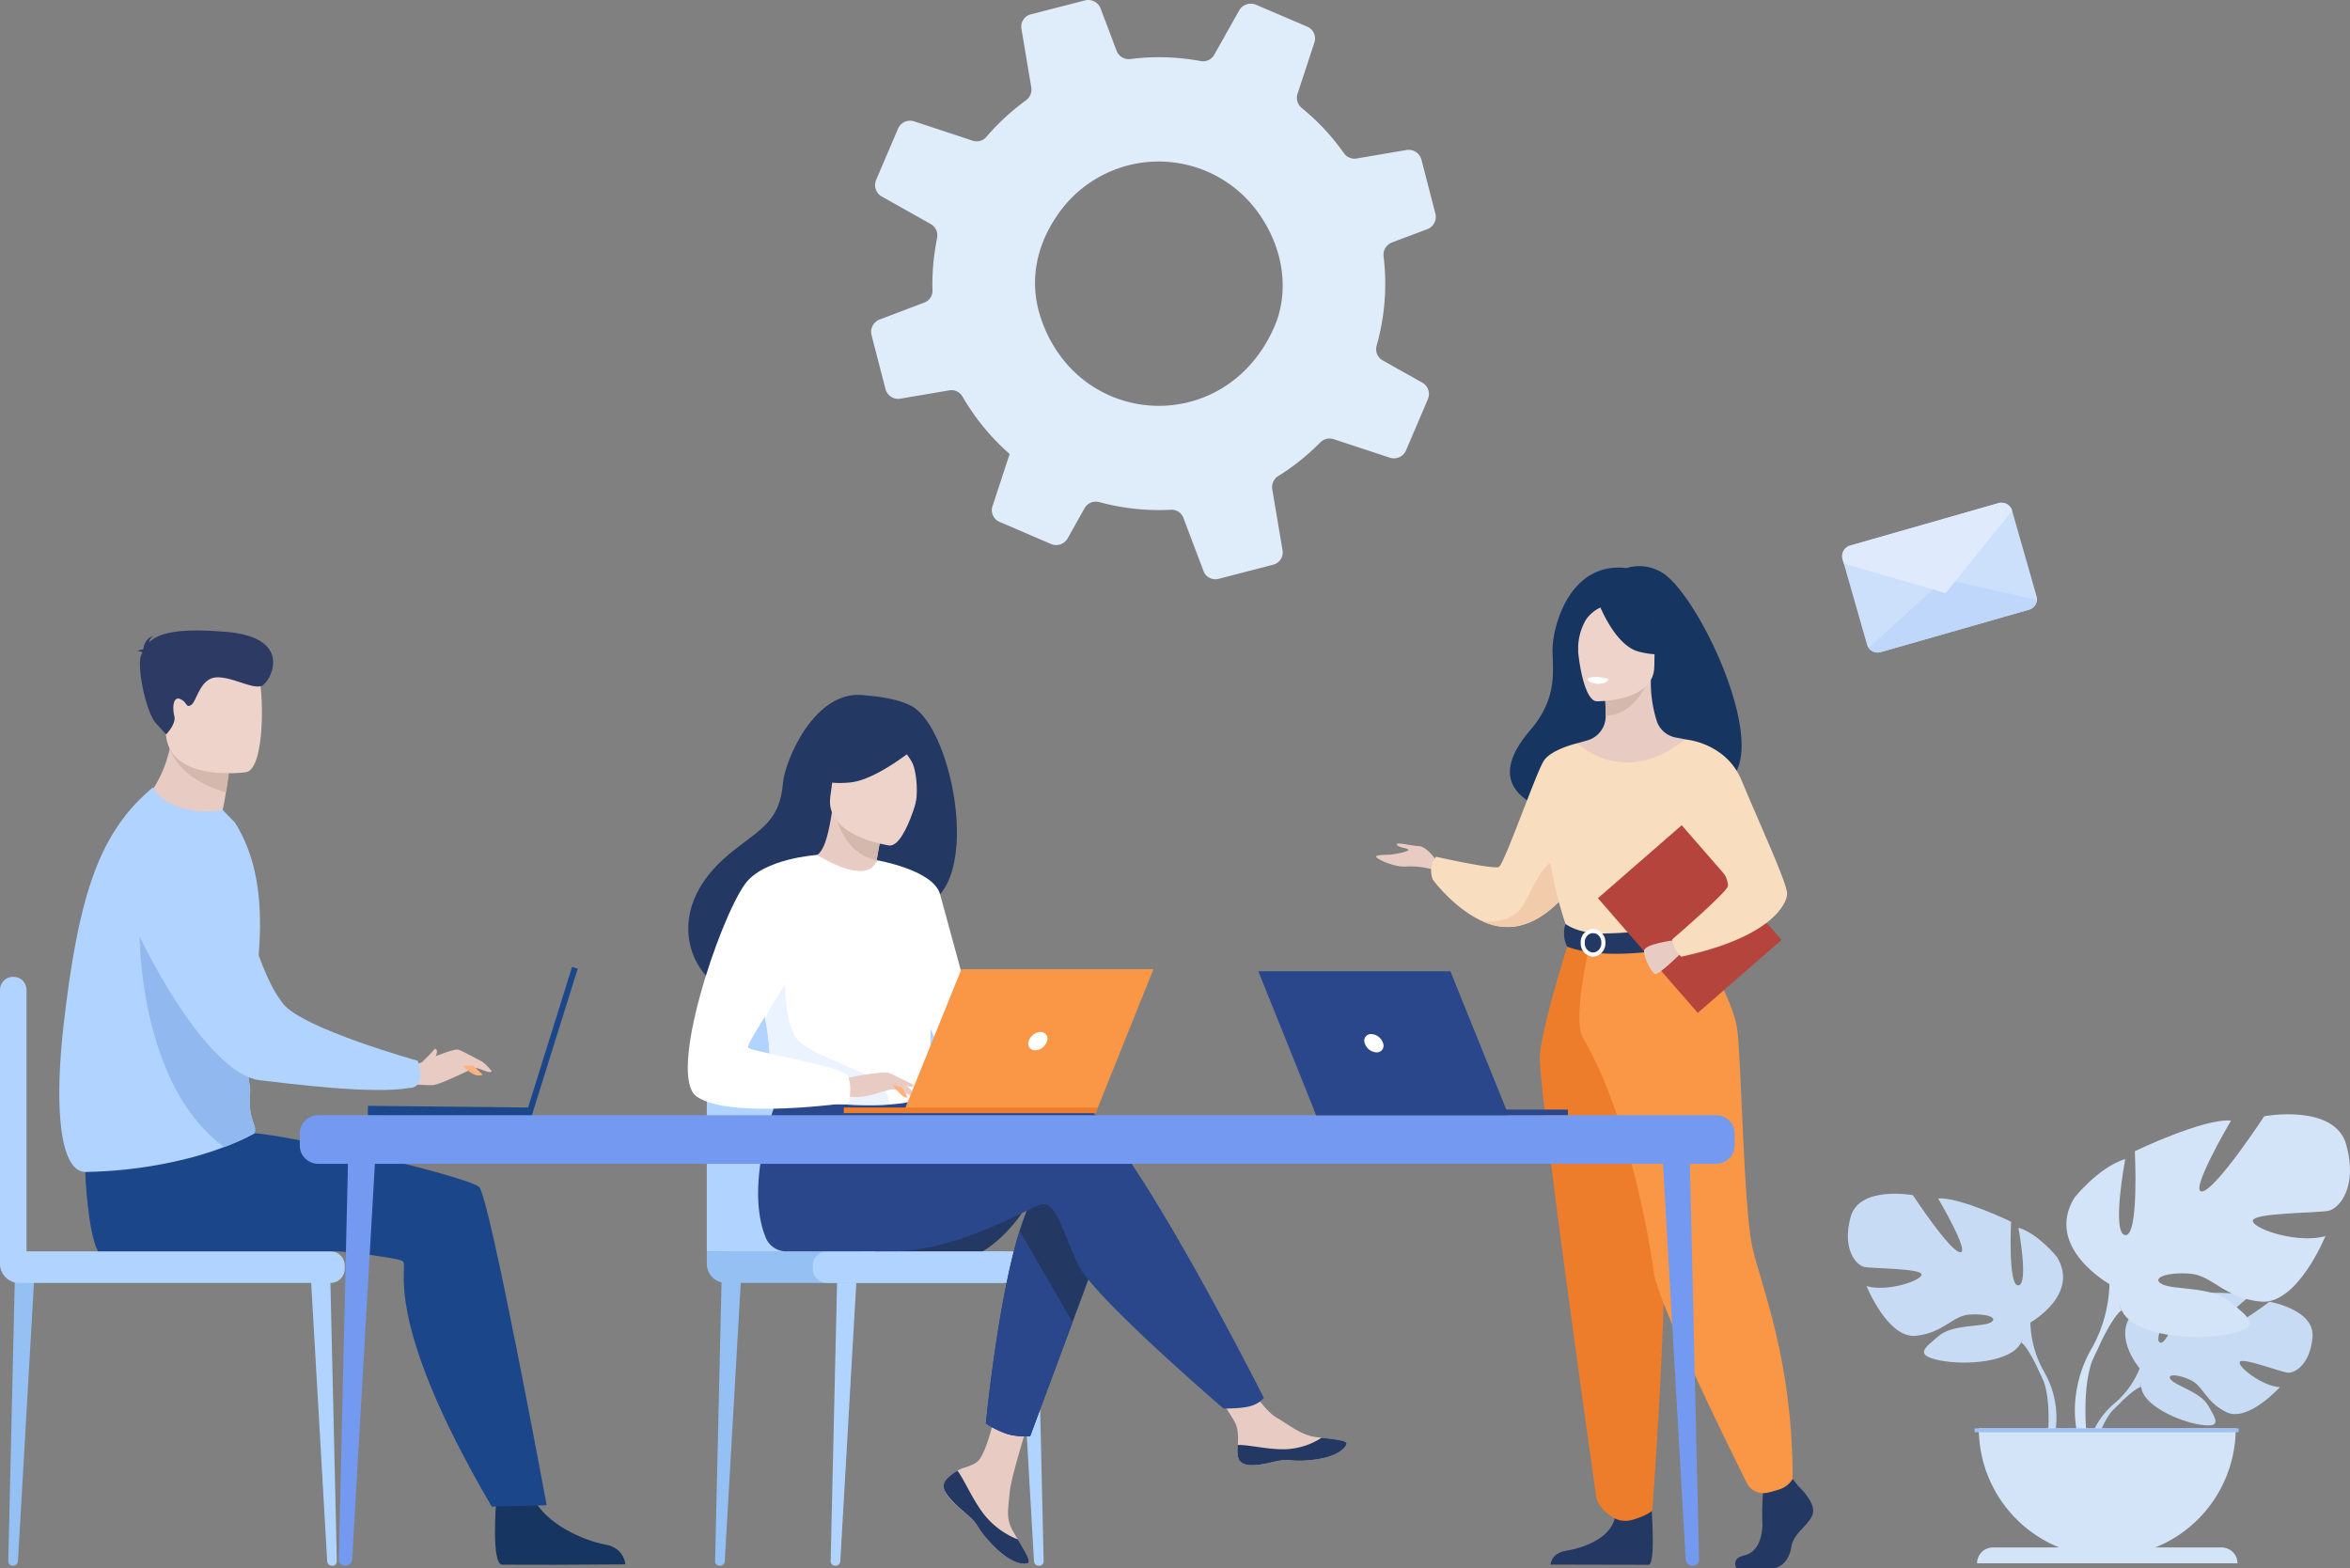     <svg xmlns="http://www.w3.org/2000/svg" width="575.2" height="383.8" viewBox="0 0 575.2 383.8">
      <rect x="0" y="0" width="575.2" height="383.8" fill="#808080" stroke="none"/>
      <g id="banner_image" transform="translate(-520.789 2167.155)">
        <g id="g10" transform="translate(381.878 -2168.781)">
          <path id="path16" d="M2299.957-1878.8c6.191,9.079,6.949,19.35,3.544,27.233-11.984,27.607-49.155,25.136-57.58-3.318-2.063-7.311-1.186-15.461,4.085-23.4A29.98,29.98,0,0,1,2299.957-1878.8Zm35.734,57.56,5.239-12.27.122-.3a3.179,3.179,0,0,0-1.365-4.01l-9.709-5.459a3.084,3.084,0,0,1-.448-.3,3.13,3.13,0,0,1-1.03-3.281,55.608,55.608,0,0,0,1.7-21.913,3.434,3.434,0,0,1,.02-.894,3.243,3.243,0,0,1,2.011-2.456l8.7-3.272a3.237,3.237,0,0,0,2.04-2.67,3.59,3.59,0,0,0-.084-1.114l-3.405-13.19a3.254,3.254,0,0,0-3.695-2.387l-12.195,2.072a3.144,3.144,0,0,1-3.1-1.311c-1.024-1.432-2.095-2.824-3.258-4.178a55.558,55.558,0,0,0-7.039-6.857l-.011-.011a3.209,3.209,0,0,1-1.036-3.507l3.926-11.931.191-.6a3.132,3.132,0,0,0-1.744-3.871l-12.542-5.361a3.274,3.274,0,0,0-4.126,1.4l-6.078,10.806a3.17,3.17,0,0,1-3.379,1.571,55.772,55.772,0,0,0-17.186-.492,3.186,3.186,0,0,1-3.362-2.045l-3.9-10.305a3.244,3.244,0,0,0-3.859-1.994l-13.248,3.411a3.1,3.1,0,0,0-2.28,3.524l2.41,14.336a3.254,3.254,0,0,1-1.291,3.174q-1.849,1.337-3.611,2.85A56.393,56.393,0,0,0,2233-1898a3.087,3.087,0,0,1-3.365.958l-14.336-4.733a3.2,3.2,0,0,0-3.932,1.774l-5.384,12.585a3.215,3.215,0,0,0,.981,3.758,2.536,2.536,0,0,0,.385.252l11.99,6.753a3.153,3.153,0,0,1,1.623,3.1,1.806,1.806,0,0,1-.046.33c-.069.333-.139.639-.177.984a55.679,55.679,0,0,0-.949,11.833,3.076,3.076,0,0,1-2.04,3l-10.884,4.129a3.238,3.238,0,0,0-1.982,3.848l.752,2.937,2.656,10.233a3.2,3.2,0,0,0,3.628,2.358l12.012-2.04a3.084,3.084,0,0,1,3.2,1.519,56.4,56.4,0,0,0,6.044,8.509,55.175,55.175,0,0,0,5.506,5.555l-.827,2.5-3.374,10.271a3.091,3.091,0,0,0,1.039,3.44,2.913,2.913,0,0,0,.709.411l12.614,5.422a3.22,3.22,0,0,0,4.024-1.377l4.14-7.392a3.184,3.184,0,0,1,3.573-1.51,55.985,55.985,0,0,0,17.53,1.883,3.084,3.084,0,0,1,3.107,2.014l4.93,13.028a3.07,3.07,0,0,0,3.631,1.875l13.387-3.469a3.1,3.1,0,0,0,2.306-3.544l-2.514-14.914a3.17,3.17,0,0,1,1.479-3.249,53.92,53.92,0,0,0,6.877-5.057q1.78-1.528,3.4-3.171a3.215,3.215,0,0,1,3.252-.8l13.746,4.534a3.237,3.237,0,0,0,3.987-1.782" transform="translate(-1852.639 1933.102)" fill="#dfedfb"/>
          <path id="path60" d="M3622.9-684.6s-7.655-8.931-.472-14.6c0,0,5.245-3.177,9.521-2.919,0,0-6.061,10.164-4.1,11.176s5.937-11.813,5.937-11.813,11.94-1.16,15.779.689c0,0-10.2,8.35-8.054,8.847s13.172-7.7,13.172-7.7,11.11,1.889,10.52,8.668-4.421,8.871-6.1,8.691-11.526-3.938-11.741-2.558,5.711,5.885,9.86,6.1c0,0-7.835,8.639-13.04,6.145s-5.653-6.446-8.9-7.927-6.018-1.478-4.676.032,7.213,2.98,9.067,6.264,3.521,5.5-1.863,4.687-14.145-4.751-14.529-9.264l-.382-4.513" transform="translate(-2960.268 1021.154)" fill="#c8dbf4"/>
          <path id="path62" d="M3648.3-652.4s-30.182-1.163-36.845,7.47a21.854,21.854,0,0,1-6.012,8.434l-.706,1.927s5.231-5.514,7.1-5.847c0,0-2.925-10.693,36.463-11.984" transform="translate(-2948.823 981.48)" fill="#c8dbf4"/>
          <path id="path64" d="M3583-581.66a18.946,18.946,0,0,0-6.926,13.349l1.174.107s2.069-8.85,5.81-12.313-.058-1.143-.058-1.143" transform="translate(-2926.378 926.643)" fill="#c8dbf4"/>
          <path id="path66" d="M3351.2-783.327s12.174-6.819,6.492-16.072c0,0-4.545-5.682-9.417-7.143,0,0,2.6,13.8,0,14.124S3346.487-808,3346.487-808s-12.826-6.171-17.857-5.682c0,0,7.953,13.474,5.358,13.149s-11.53-13.963-11.53-13.963-13.149-2.436-15.258,5.358,1.3,11.688,3.246,12.174,14.448.327,14.124,1.95-8.766,4.221-13.476,2.76c0,0,5.2,12.825,12.015,12.174s8.928-4.869,13.149-5.193,7.305.81,5.2,1.947-9.255.373-12.664,3.272-6.168,4.684.162,5.98,17.695.489,19.969-4.383l2.274-4.869" transform="translate(-2715.327 1108.646)" fill="#c8dbf4"/>
          <path id="path68" d="M3337.284-777.278s34.093,11.038,37.99,23.377a25.858,25.858,0,0,0,3.246,11.851v2.436s-3.573-8.28-5.521-9.417c0,0,7.63-10.713-35.716-28.246" transform="translate(-2739.405 1079.219)" fill="#c8dbf4"/>
          <path id="path70" d="M3521.447-620.4a22.489,22.489,0,0,1,2.26,17.7l-1.351-.362s1.311-10.7-1.438-16.089.529-1.253.529-1.253" transform="translate(-2882.331 957.566)" fill="#c8dbf4"/>
          <path id="path72" d="M3563.552-862.864s-16.051-8.989-8.561-21.187c0,0,5.992-7.49,12.412-9.417,0,0-3.422,18.192,0,18.618s2.355-20.544,2.355-20.544,16.908-8.13,23.542-7.488c0,0-10.488,17.761-7.062,17.333s15.192-18.4,15.192-18.4,17.335-3.211,20.116,7.062-1.709,15.406-4.279,16.048-19.046.428-18.618,2.569,11.555,5.563,17.761,3.637c0,0-6.848,16.908-15.834,16.052s-11.772-6.42-17.336-6.848-9.628,1.071-6.848,2.569,12.2.489,16.693,4.311,8.13,6.174-.214,7.887-23.328.642-26.325-5.778l-2.995-6.42" transform="translate(-2908.312 1178.779)" fill="#d4e4f8"/>
          <path id="path74" d="M3636.268-854.9s-44.943,14.553-50.078,30.818a34.136,34.136,0,0,1-4.279,15.62v3.211s4.707-10.913,7.273-12.412c0,0-10.057-14.125,47.084-37.238" transform="translate(-2930.95 1140.002)" fill="#d4e4f8"/>
          <path id="path76" d="M3566.763-648.1s-6.932,10.525-2.98,23.336l1.782-.477s-1.73-14.113,1.9-21.21-.7-1.649-.7-1.649" transform="translate(-2915.802 979.636)" fill="#d4e4f8"/>
          <path id="path78" d="M3485.685-518.758a31.441,31.441,0,0,0,31.44-31.44h-62.88a31.44,31.44,0,0,0,31.44,31.44" transform="translate(-2830.986 901.414)" fill="#d4e4f8"/>
          <path id="path80" d="M3515.994-411.933h-63.749a3.878,3.878,0,0,1,3.88-3.88h55.988a3.879,3.879,0,0,1,3.88,3.88h0" transform="translate(-2829.42 796.188)" fill="#d4e4f8"/>
          <path id="path82" d="M3514.112-549.235h-64.628v-.963h64.628v.963" transform="translate(-2827.259 901.414)" fill="#9fc1f4"/>
          <path id="path84" d="M2962.21-1521.316a10.535,10.535,0,0,0-8.335-.891c-14.159-1.664-18.291,14.851-18.1,20.533s.842,11.784-5.482,19.164c-18.268,21.323,19.989,22.266,19.989,22.266.324-17.038,20.744-10.82,19.85-9.1,26.18,6.284,2.6-46.516-7.922-51.976" transform="translate(-2416.857 1662.874)" fill="#163560"/>
          <path id="path86" d="M2789.445-1205.349s-2.491-3.79-4.5-3.865-5.723-1.114-5.425-.37,2.6.819,2.824,1.264-3.419,1.114-4.461,1.189-3.492,0-3.417.521,4.421,2.676,7.488,2.378a20.789,20.789,0,0,1,6.857.891l.634-2.008" transform="translate(-2298.712 1417.929)" fill="#e8cbc3"/>
          <path id="path88" d="M2874.048-1292.686a37.339,37.339,0,0,1-3.807,5.76c-2.96,3.706-7.522,7.988-13.251,8.833a14.2,14.2,0,0,1-7.872-1.279h-.009c-6.958-3.09-12.189-10.193-12.189-10.193a5.719,5.719,0,0,1,.781-5.613s14.049,3.162,15.386,2.491,9.142-23.151,11-25.978,8.194-4.293,8.194-4.293l1.768,30.271" transform="translate(-2347.304 1506.492)" fill="#f9ddbf"/>
          <path id="path90" d="M2915.689-1183.766c-2.96,3.706-7.522,7.988-13.251,8.833a14.2,14.2,0,0,1-7.872-1.279c.271.038,7.221.894,9.99-4.059,2.827-5.054,5.882-13.083,10.077-10.407,1.811,1.154,1.73,4.024,1.056,6.912" transform="translate(-2392.752 1403.333)" fill="#f2ccaa"/>
          <path id="path92" d="M3194.969-491.267s4.288,3.914,3.451,6.692-4.707,4.635-5.228,8.031-2.615,5.251-4.5,5.251h-8.972s-1.386-2.393,1.959-3.113,4.609-4.713,4.4-8.419a65.345,65.345,0,0,1,.315-8.648l7.108-1.646,1.464,1.852" transform="translate(-2615.812 856.719)" fill="#233862"/>
          <path id="path94" d="M2995.657-476.919s1.542,16.572-.338,17.5l-24.086-.049s0-2.78,3.868-3.4,10.664-2.884,11.816-7.927,8.74-6.125,8.74-6.125" transform="translate(-2452.783 844.035)" fill="#233862"/>
          <path id="path96" d="M3016.653-1314.2c-4.956-11.116-7.991-14.307-7.412-17.755.431-2.569-1.311-47.876-1.311-47.876-.587-.182-1.768-.344-2.413-.489a6.046,6.046,0,0,1-4.415-3.839,30.893,30.893,0,0,1-1.5-10.222l-.634.124-10.676,2.115s.243,3.359.249,6.524v.078a6.138,6.138,0,0,1-4.43,5.937c-1.348.391-2.523.72-2.523.72a97.841,97.841,0,0,0-4.667,22.688c-.749,11.5,7.126,16.494-.061,39.469-7.337,23.464,42.527,8.665,39.79,2.526" transform="translate(-2456.614 1562.419)" fill="#e8cbc3"/>
          <path id="path98" d="M3032.206-1391.695s.243,3.359.249,6.524c5.974-.168,9.131-5.619,10.427-8.639l-10.676,2.115" transform="translate(-2500.525 1561.97)" fill="#d4b8ae"/>
          <path id="path100" d="M3006.026-1456.317s14.136.234,14.145-8.57,1.84-14.7-7.184-15.224-10.78,2.835-11.5,5.775.862,17.732,4.536,18.019" transform="translate(-2476.342 1629.587)" fill="#eed3ca"/>
          <path id="path102" d="M3025.419-1487.372s3.871,10.329,9.808,11.856,8.518-.064,8.518-.064a16.821,16.821,0,0,1-5.5-9.935s-9.9-6.773-12.823-1.858" transform="translate(-2495.211 1636.631)" fill="#163560"/>
          <path id="path104" d="M3004.02-1483.126a8.77,8.77,0,0,0-4.05,3.165,14.219,14.219,0,0,0-1.913,8.083s-2.913-7.022.362-10.991c3.475-4.212,5.6-.257,5.6-.257" transform="translate(-2472.852 1633.224)" fill="#163560"/>
          <path id="path106" d="M3018.763-1397.21a3.551,3.551,0,0,1-2.926,1.189,2.6,2.6,0,0,1-2.178-1.438,9.481,9.481,0,0,1,5.1.249" transform="translate(-2486.003 1565.02)" fill="#ebf3fa"/>
          <path id="path108" d="M3012.151-1307.286a95.9,95.9,0,0,1,0,11.13c-.237,4.024-4.311,9.417-4.886,10.751-1.45,3.344-3.084,3.888-3.084,3.888l-12.646,3.1-4.447,1.091-14.023-4.189s-6.386-17.825-3.822-27.861a77.22,77.22,0,0,1,6.483-17s11.443,11.205,26.34-.949l10.085,20.044" transform="translate(-2450.749 1509.916)" fill="#f9ddbf"/>
          <path id="path110" d="M3071.257-1190.78c-.24,4.024-.611,7.774-1.187,9.108-1.449,3.345-3.084,3.888-3.084,3.888l-12.646,3.1-5.494-1.615s18.337-2.777,16.3-18.551l6.107,4.071" transform="translate(-2513.554 1406.183)" fill="#f2ccaa"/>
          <path id="path112" d="M2966.453-1103.73s-6.943,21.615-7.392,28.972,13.274,104.539,13.827,107.93c.521,3.2,4.49,5.234,4.49,5.234a6.007,6.007,0,0,0,4.429.341c3.616-1.021,4.757-2.242,4.757-2.242s5.407-69.309,2.06-94.066a391.846,391.846,0,0,1-3.382-46.169h-18.788" transform="translate(-2443.244 1334.835)" fill="#ed7d2b"/>
          <path id="path114" d="M3030.833-1106.691s10.592,14.211,11.581,23.817,1.548,43.354,3.651,52.72,9.834,27.39,9.834,56.6a5.827,5.827,0,0,1-3.284,2.566,26.978,26.978,0,0,1-2.888.8,4.546,4.546,0,0,1-5.08-2.41c-5.225-10.522-21.87-44.457-22.723-51.5-.6-4.985-5.862-37.976-17.325-57.337-2.751-4.646,1.69-23.128,1.69-23.128l24.543-2.126" transform="translate(-2478.206 1337.153)" fill="#f99746"/>
          <path id="path116" d="M3017.954-1396.738s-.246,1.039-2.827.877c0,0-2.167-.133-2.1-1.273a6.965,6.965,0,0,1,4.927.4" transform="translate(-2485.507 1564.783)" fill="#fff"/>
          <path id="path118" d="M2986.628-1119.1s2.789,2.2,8.326,2.317c6.614.133,23-1.687,23-1.687a13.554,13.554,0,0,1,.7,4.184s-20.018,5.048-31.617.738a7.341,7.341,0,0,1-.414-5.552" transform="translate(-2464.529 1346.873)" fill="#233862"/>
          <path id="path120" d="M3008.21-1112.639a2.248,2.248,0,0,0-2.017,2.416,2.246,2.246,0,0,0,2.017,2.416,2.246,2.246,0,0,0,2.019-2.416A2.248,2.248,0,0,0,3008.21-1112.639Zm0,5.833a3.24,3.24,0,0,1-3.018-3.417,3.238,3.238,0,0,1,3.018-3.414,3.238,3.238,0,0,1,3.021,3.414,3.24,3.24,0,0,1-3.021,3.417" transform="translate(-2479.374 1342.592)" fill="#fff"/>
          <path id="path122" d="M3069.533-1202.388l-20.51,17.857-24.445-28.073,20.51-17.86,24.445,28.075" transform="translate(-2494.553 1434.068)" fill="#b5453c"/>
          <path id="path124" d="M3084.085-1100.784s-7.517.88-7.493,2.662,1.875,5.451,2.8,5.613,6.116-4.956,6.116-4.956l-1.423-3.318" transform="translate(-2535.28 1332.528)" fill="#e8cbc3"/>
          <path id="path126" d="M3106.271-1327.33s10.034.7,13.878,10.051,11.142,25.046,11.142,27.688-4.073,10.78-25.963,15.461c0,0-2.266-2.381-2.13-4.265,0,0,13.665-11.738,13.63-13.109-.07-2.6-2.242-6.021-14.237-18.021-3.263-3.264,3.68-17.8,3.68-17.8" transform="translate(-2554.954 1509.916)" fill="#f9ddbf"/>
          <path id="path128" d="M3341.684-1592.3l5.983,20.912a2.645,2.645,0,0,1,.1.923,2.688,2.688,0,0,1-1.944,2.4l-36.318,10.392a2.685,2.685,0,0,1-2.928-1.027,2.672,2.672,0,0,1-.4-.822l-5.98-20.9a2.689,2.689,0,0,1,1.843-3.327l36.315-10.389a2.691,2.691,0,0,1,3.327,1.837" transform="translate(-2710.284 1718.908)" fill="#cde0fb"/>
          <path id="path130" d="M3371.155-1503.006a2.688,2.688,0,0,1-1.944,2.4l-36.318,10.392a2.686,2.686,0,0,1-2.928-1.027l18.5-16.853,22.694,5.083" transform="translate(-2733.674 1651.453)" fill="#bed7fb"/>
          <path id="path132" d="M3341.684-1592.3l-16.26,20.189-24.921-7.239-.3-1.071a2.689,2.689,0,0,1,1.842-3.327l36.315-10.389a2.691,2.691,0,0,1,3.327,1.837" transform="translate(-2710.284 1718.908)" fill="#dfebfd"/>
          <path id="path134" d="M2160.276-658.945h-.1a1.088,1.088,0,0,1-1.088-1.111l1.646-71.415,4.854-.567-4.137,71.985a1.179,1.179,0,0,1-1.175,1.108" transform="translate(-1816.864 1043.796)" fill="#b0d4ff"/>
          <path id="path136" d="M2029.932-658.945h-.1a1.088,1.088,0,0,1-1.088-1.111l1.649-71.415,4.852-.567-4.137,71.985a1.176,1.176,0,0,1-1.172,1.108" transform="translate(-1714.801 1043.796)" fill="#95c0f4"/>
          <path id="path138" d="M2374.732-658.945h.1a1.086,1.086,0,0,0,1.085-1.111l-1.646-71.415-4.855-.567,4.14,71.985a1.173,1.173,0,0,0,1.172,1.108" transform="translate(-1981.557 1043.796)" fill="#b0d4ff"/>
          <path id="path140" d="M2019.408-982.684v-48.935A15.592,15.592,0,0,1,2035-1047.211h35.256a15.593,15.593,0,0,1,15.592,15.591v50.807l-66.439-1.872" transform="translate(-1707.494 1290.579)" fill="#b0d4ff"/>
          <path id="path142" d="M2092.166-742.11h-68.077a4.682,4.682,0,0,1-4.681-4.681v-3.047h72.758v7.728" transform="translate(-1707.494 1057.734)" fill="#95c0f4"/>
          <path id="path144" d="M2193.97-742.11h-51.5a3.461,3.461,0,0,1-3.46-3.463v-.8a3.461,3.461,0,0,1,3.46-3.463h51.5a3.464,3.464,0,0,1,3.463,3.463v.8a3.464,3.464,0,0,1-3.463,3.463" transform="translate(-1801.142 1057.734)" fill="#b0d4ff"/>
          <path id="path146" d="M2246.573-811.222c-5.052,8.79-11.4,12.183-11.4,12.183h-26.429s41.685-18.89,37.831-12.183" transform="translate(-1855.744 1106.926)" fill="#233862"/>
          <path id="path148" d="M2287.274-571.677a2.441,2.441,0,0,0-.434,2.613.018.018,0,0,0,.006.014c.631,1.742,2.714,3.686,5.132,5.627.307.252.584.477.822.689.063.055.127.11.185.165s.1.087.142.127c2.256,2.08,1.409,2.558,5.459,6.776,4.624,4.808,7.8,4.9,8.709,4.458.767-.373-.79-2.925-2.514-5.789-.084-.139-.165-.281-.252-.419q-.343-.573-.686-1.151c-2.02-3.449-1.5-5.066-1.021-10.2.391-4.172,6.489-23.3,6.489-23.3l-8.856-1.525s-2.665,15.235-5.6,17.582c-1.571,1.25-3.33,1.267-4.84,2.193-.107.064-.211.13-.312.2a11.517,11.517,0,0,0-2.424,1.947" transform="translate(-1916.743 935.396)" fill="#e8cbc3"/>
          <path id="path150" d="M2287.274-500.319a2.441,2.441,0,0,0-.434,2.613.019.019,0,0,0,.006.014c.772,1.739,2.8,3.674,5.141,5.61.3.255.573.489.813.706.063.055.127.11.185.165l.142.127c2.257,2.08,1.409,2.558,5.459,6.776,4.624,4.809,7.8,4.9,8.709,4.458.766-.373-.79-2.925-2.514-5.789a19.7,19.7,0,0,1-8.237-6.07c-2.783-3.553-4.638-8.113-6.533-10.757-.107.064-.211.13-.312.2a11.532,11.532,0,0,0-2.425,1.947" transform="translate(-1916.743 864.038)" fill="#233862"/>
          <path id="path152" d="M2593.063-586.939c.547,2.734,4.441,2.277,8.8,1.215s3.318.2,9.513-.486,8.075-2.994,8.263-3.917c.168-.816-2.893-1.105-6.177-1.484-.411-.046-.827-.1-1.241-.148-3.709-.466-6.423-2.858-9.79-4.823-3.188-1.86-7.95-9.443-7.95-9.443l-8.495.674s4.458,6.773,6.183,9.715c1.013,1.733.96,4.021.833,5.792a10.857,10.857,0,0,0,.067,2.9" transform="translate(-2151.126 945.127)" fill="#e8cbc3"/>
          <path id="path154" d="M2626.943-533.711c4.354-1.065,3.318.2,9.513-.486s8.075-2.994,8.263-3.917c.168-.816-2.893-1.105-6.177-1.484l-.029.064a17.459,17.459,0,0,1-8.874,2.757c-4.2.1-8.656-1.1-11.558-1.053a10.856,10.856,0,0,0,.067,2.9c.547,2.734,4.441,2.277,8.795,1.215" transform="translate(-2176.21 893.114)" fill="#233862"/>
          <path id="path156" d="M2363.369-817.584l-7.942,21.372L2345.058-768.3a16.789,16.789,0,0,1-5.509-.5,23.917,23.917,0,0,1-5.329-2.592s2.879-29.965,8.251-47.165c1.377-4.415,2.919-7.988,4.62-10,8.327-9.843,16.277,10.977,16.277,10.977" transform="translate(-1953.995 1121.444)" fill="#233862"/>
          <path id="path158" d="M2154.11-940.264c-5.2-1.678-20.044.477-34.953,3.394l-3.122-5.147-32.2-2.514s-10.627,23.562-4.811,38.578a5.445,5.445,0,0,0,5.451,3.669s.469,0,.472,0,19.164-.012,25.388-.012c16.016,0,33.894-11.009,36.205-11.469,3.787-.758,5.3,6.813,9.085,14.761s35.583,35.2,35.583,35.2,4.886.049,6.906-.709a6.785,6.785,0,0,0,2.965-1.869s-35.233-70.1-46.968-73.886" transform="translate(-1752.811 1210.18)" fill="#2b478b"/>
          <path id="path160" d="M2053.068-1374.826c-4.126-2.164-10.4-2.459-11.422-2.6-12.2-1.64-19.546,16.092-19.977,21.465-.8,9.9-6.035,11.414-13.41,17.614-14.784,12.438-10.45,26.886-2.364,32.256,4.849,3.223,13.4,0,13.4,0,.119.084,23.383-13,34.849-19.318,17.191-2.445,9.435-43.9-1.076-49.421" transform="translate(-1691.11 1549.222)" fill="#233862"/>
          <path id="path162" d="M2154.092-1227.153c.052.032-5.642,1.976-9.446.292-3.582-1.583-6.3-7.476-6.241-7.479,1.629-.075,3.417-1.5,4.794-10.844l.694.249,11.662,4.2s-.845,3.741-1.392,7.305c-.46,2.989-.709,5.856-.072,6.278" transform="translate(-1800.669 1445.594)" fill="#e8cbc3"/>
          <path id="path164" d="M2175.364-1239.839s-.845,3.741-1.392,7.305c-6.7-1.206-9.328-7.881-10.271-11.5l11.663,4.2" transform="translate(-1820.477 1444.697)" fill="#d4b8ae"/>
          <path id="path166" d="M2172.884-1308.862s-15.956-2.141-14.469-12.056.428-16.873,10.679-15.924,11.656,5.028,11.966,8.46-3.987,19.824-8.176,19.52" transform="translate(-1816.261 1517.432)" fill="#eed3ca"/>
          <path id="path168" d="M2163.949-1336.98s-10.213,8.8-17.162,9.513-9.579-1.522-9.579-1.522a27.119,27.119,0,0,0,6.562-8.888,4.879,4.879,0,0,1,4.027-2.879c4.962-.428,14.365-.625,16.153,3.776" transform="translate(-1799.732 1520.593)" fill="#233862"/>
          <path id="path170" d="M2231.021-1333.123s3.417,3.3,4.493,5.755c1.039,2.367,1.351,8.023.524,10.268,0,0,5.323-10.352,2.309-15.383-3.194-5.332-7.325-.639-7.325-.639" transform="translate(-1873.189 1515.946)" fill="#233862"/>
          <path id="path172" d="M2118.113-1165.869c-.48,32.3-.13,25.55-3.663,28.614-.854.738-3.246,1.178-6.4,1.386-9.9.657-27.314-.975-27.977-2.8-2.283-6.333-.671-8.3-2.578-18-.2-1.03-.443-2.147-.732-3.362-1.588-6.66-3.136-8.925,2.5-19.624,5.112-9.692,10.424-17.556,10.9-17.272,13.488,8.008,14.579,1.276,14.579,1.276s13.6,14.029,13.364,29.785" transform="translate(-1751.254 1407.818)" fill="#fff"/>
          <path id="path174" d="M2355.428-750.605,2345.059-722.7a16.79,16.79,0,0,1-5.509-.5,23.909,23.909,0,0,1-5.329-2.592s2.879-29.965,8.251-47.165l12.956,22.353" transform="translate(-1953.996 1075.837)" fill="#2b478b"/>
          <path id="path176" d="M2211.035-1191.024s13.878,2.352,15.51,8.329,11.22,41.106,11.22,41.106-7.057,1.267-10.314-1.99-11.344-30.243-11.344-30.243l-5.071-17.2" transform="translate(-1857.539 1403.187)" fill="#fff"/>
          <path id="path178" d="M2116-1039.1c-9.9.657-27.314-.975-27.977-2.8-2.283-6.333-.671-8.3-2.578-18l4.779-13.45s-.79,14.978,3.625,18.918,18.088,7.606,20.235,10.9A12.008,12.008,0,0,1,2116-1039.1" transform="translate(-1759.204 1311.052)" fill="#ebf3ff"/>
          <path id="path180" d="M2173.968-949.994s9.77-2.176,11.347-1.311,5.431,4.024,5.914,5.124-3.512-.833-4.809-1.18c-.842-.226-3.055.544-4.152.908-4.612,1.536-7.438.746-7.438.746l-.862-4.288" transform="translate(-1828.516 1215.643)" fill="#e8cbc3"/>
          <path id="path182" d="M2029.591-1196.944s-13.121.81-17.66,7.143c-6.394,8.917-19.078,46.922-11.81,51.99,8.188,5.705,37.256,1.493,37.256,1.493s.969-4.522-.379-6.709-23.218-5.72-24.228-6.729,12.62-19.685,12.62-22.714,4.2-24.474,4.2-24.474" transform="translate(-1690.683 1407.822)" fill="#fff"/>
          <path id="path184" d="M2228.448-938.038a18.872,18.872,0,0,0,2.717,2.957,2.008,2.008,0,0,0,1.105.237l-1.38-2.482-2.442-.712" transform="translate(-1871.174 1205.096)" fill="#ffb27d"/>
          <path id="path186" d="M2226.261-950.571l5.954,2.89a1.06,1.06,0,0,1-.987.382,14.051,14.051,0,0,1-2.583-.709l-2.384-2.563" transform="translate(-1869.462 1214.91)" fill="#e8cbc3"/>
          <path id="path188" d="M2240.968-1032.869h47.087l14.165-35.222h-47.014l-14.237,35.222" transform="translate(-1880.978 1306.929)" fill="#f99746"/>
          <path id="path190" d="M2236.145-912.091h-62.177v1.371h61.625l.552-1.371" transform="translate(-1828.516 1184.779)" fill="#ed7d2b"/>
          <path id="path192" d="M2386.683-995.022a1.632,1.632,0,0,0-1.6-2.242,3.213,3.213,0,0,0-2.885,2.242,1.632,1.632,0,0,0,1.6,2.242,3.214,3.214,0,0,0,2.885-2.242" transform="translate(-1991.491 1251.471)" fill="#fff"/>
          <path id="path194" d="M1225.439-986.195h-.151a3.171,3.171,0,0,1-3.169-3.171v-66.887a3.171,3.171,0,0,1,3.169-3.171h.151a3.17,3.17,0,0,1,3.169,3.171v66.887a3.171,3.171,0,0,1-3.169,3.171" transform="translate(-1083.208 1300.143)" fill="#b0d4ff"/>
          <path id="path196" d="M1232.646-658.945h-.1a1.087,1.087,0,0,1-1.086-1.111l1.648-71.415,4.853-.567-4.139,71.985a1.174,1.174,0,0,1-1.172,1.108" transform="translate(-1090.518 1043.796)" fill="#95c0f4"/>
          <path id="path198" d="M1577.441-658.945h.1a1.09,1.09,0,0,0,1.088-1.111l-1.649-71.415-4.854-.567,4.14,71.985a1.174,1.174,0,0,0,1.172,1.108" transform="translate(-1357.27 1043.796)" fill="#b0d4ff"/>
          <path id="path200" d="M1303.033-749.838H1222.12v3.047a4.683,4.683,0,0,0,4.682,4.681h76.232a3.464,3.464,0,0,0,3.463-3.463v-.8a3.463,3.463,0,0,0-3.463-3.463" transform="translate(-1083.208 1057.734)" fill="#b0d4ff"/>
          <path id="path202" d="M1780.725-480.231s-1.192,14.807,1.461,15c.353.026,13.448.026,13.448.026l16.717-.1s-.11-4.03-5-4.881-14.555-4.962-17.518-11.422c-3.113-6.793-9.111,1.368-9.111,1.368" transform="translate(-1520.393 849.815)" fill="#163560"/>
          <path id="path204" d="M1318.222-873.516s.557,14.553,3.122,19.431h59.122s14.206,1.47,15.5,2.43c1.635,1.206-5.691,13.2,21.765,60.057l13.447-.341s-14.061-76-16.561-77.919c-3.738-2.879-47.477-12.892-54.965-13.112s-41.433,9.455-41.433,9.455" transform="translate(-1158.457 1161.981)" fill="#1c468a"/>
          <path id="path206" d="M1389.79-1322.784c4.563,2.827,4.817,8.457,4.817,8.457-11.127,2.876-27.318-9.478-27.318-9.478s7.163-4.811,9.817-15.386c.133-.535.258-1.082.365-1.64a33.389,33.389,0,0,0,.6-5.792l5.112,4.58,8.5,7.615a73.393,73.393,0,0,1-1.256,8.6c-.185.949-.4,1.967-.639,3.049" transform="translate(-1196.878 1525.023)" fill="#e8cbc3"/>
          <path id="path208" d="M1334.792-1206.534c-.382,2.482.388,4.479.758,6.327a7.113,7.113,0,0,1,.168,2.069c-.608,6.868,1.84,7.739,1.073,9.955a54.058,54.058,0,0,1-7.4,3.347c-2.083.784-4.58,1.629-7.453,2.424-.151.041-.3.081-.457.121a109.22,109.22,0,0,1-26.12,3.562c-6.311-.168-7.584-16.164-5.243-36.315,3.647-31.388,8.579-46.606,21.576-57.6.819-.694.266,1.664,4.635,3.77a20.463,20.463,0,0,0,12.684,1.56l2.971,3.047c5.9,9.325,6.521,20.391,6.021,29.617a271.875,271.875,0,0,1-3.208,28.116" transform="translate(-1135.593 1467.193)" fill="#b0d4ff"/>
          <path id="path210" d="M1427.849-1317.9s.451-.475-.61,4.959c-9.417-2.722-12.484-7.519-13.74-10.7-.359-.9,3.5-1.377,5.85-1.875l8.5,7.615" transform="translate(-1233.042 1508.496)" fill="#d4b8ae"/>
          <path id="path212" d="M1423.434-1398.954s-18.166,2.6-19.613-8.735-4.765-18.638,6.773-20.779,14.347,1.9,15.75,5.563,1.776,22.981-2.91,23.95" transform="translate(-1224.25 1589.575)" fill="#eed3ca"/>
          <path id="path214" d="M1814.969-1034.312l1.389.437,11.382-36.382-1.389-.434-11.382,36.379" transform="translate(-1547.416 1308.964)" fill="#1c468a"/>
          <path id="path216" d="M1637.062-913.971l40,.417-.026,2.393-40-.417.026-2.393" transform="translate(-1408.092 1186.251)" fill="#1c468a"/>
          <path id="path218" d="M1378.331-1444.731c-.148-.171-.486-.31-1.241-.356a3.073,3.073,0,0,1,1.415-.388c.165-1.047.741-2.9,2.549-3.339a2.264,2.264,0,0,0-1.111,1.626c2.109-2.132,6.605-3.663,19.014-2.584,16.352,1.421,10.878,11.853,8.749,13.086s-7.433-2.234-11.382-1.953-4.745,5.98-6.09,6.753-.807-.608-2.613-1.441-2,2.167-1.493,4.123-2,4.51-2,4.51l-2.494-2.728c-2.494-2.728-4.774-14.22-3.611-16.659.1-.214.2-.431.31-.651" transform="translate(-1204.552 1606.066)" fill="#2c3a64"/>
          <path id="path220" d="M1407.66-1056.838a54.047,54.047,0,0,1-7.4,3.347c-20.727-15.123-20.614-50.92-20.727-51.533l26.03,22.926.859,13.236a7.109,7.109,0,0,1,.168,2.069c-.608,6.868,1.84,7.739,1.073,9.955" transform="translate(-1206.462 1335.848)" fill="#91b8ef"/>
          <path id="path222" d="M1682.1-973.78a6.416,6.416,0,0,0,3.426-.555c1.759-.825,7.826-3.431,8.966-3.076s4.861,2.456,5.737,2.856a11.2,11.2,0,0,1,2.425,2.448c-.642.648-2.9-.839-3.912-.81s-8.468,4.1-10.685,4.189a42.564,42.564,0,0,1-5.67-.365l-.287-4.687" transform="translate(-1443.38 1235.951)" fill="#e8cbc3"/>
          <path id="path224" d="M1744.4-959.252c.02.121,2.725,3.139,4.788,2.181l-2.26-2.234-2.529.052" transform="translate(-1492.156 1221.748)" fill="#ffb27d"/>
          <path id="path226" d="M1697.889-975.124a39.129,39.129,0,0,0,3.232-3.327s.486.22.506.631a5.442,5.442,0,0,1-.637,1.938l-3.1.758" transform="translate(-1455.741 1236.74)" fill="#e8cbc3"/>
          <path id="path228" d="M1391.124-1217.836c-13.34-8.124-29.088,6.07-22.468,20.22,7.678,16.407,20.458,36.417,30.613,37.6,7.239.842,27.925,3.495,36.688,1.86,0,0,4.244.208,1.941-6.625,0,0-28.307-7.89-33.011-14.012-2.52-3.278-6.813-9.918-13.453-38.853-.026-.119-.205-.127-.31-.191" transform="translate(-1196.725 1426.041)" fill="#b0d4ff"/>
          <path id="path230" d="M3104.623-759.556h.142a1.5,1.5,0,0,0,1.5-1.536l-2.277-98.655-6.7-.784L3103-761.087a1.622,1.622,0,0,0,1.62,1.531" transform="translate(-2551.484 1144.407)" fill="#739af0"/>
          <path id="path232" d="M1605.944-759.556h-.142a1.5,1.5,0,0,1-1.5-1.536l2.277-98.655,6.7-.784-5.717,99.444a1.622,1.622,0,0,1-1.62,1.531" transform="translate(-1382.46 1144.407)" fill="#739af0"/>
          <path id="path234" d="M1906.948-891.519H1564.757a4.509,4.509,0,0,1-4.508-4.507v-2.887a4.51,4.51,0,0,1,4.508-4.51h342.191a4.51,4.51,0,0,1,4.507,4.51v2.887a4.509,4.509,0,0,1-4.507,4.507" transform="translate(-1347.967 1177.993)" fill="#739af0"/>
          <path id="path276" d="M2702.765-1030.522h-47.086l-14.165-35.222h47.014l14.237,35.222" transform="translate(-2194.609 1305.091)" fill="#2b478b"/>
          <path id="path278" d="M2704.247-909.744h62.177v1.371H2704.8l-.553-1.371" transform="translate(-2243.729 1182.942)" fill="#2b478b"/>
          <path id="path280" d="M2761.241-992.675a1.633,1.633,0,0,1,1.6-2.242,3.213,3.213,0,0,1,2.885,2.242,1.632,1.632,0,0,1-1.6,2.242,3.213,3.213,0,0,1-2.884-2.242" transform="translate(-2288.286 1249.633)" fill="#fff"/>
        </g>
      </g>
    </svg>